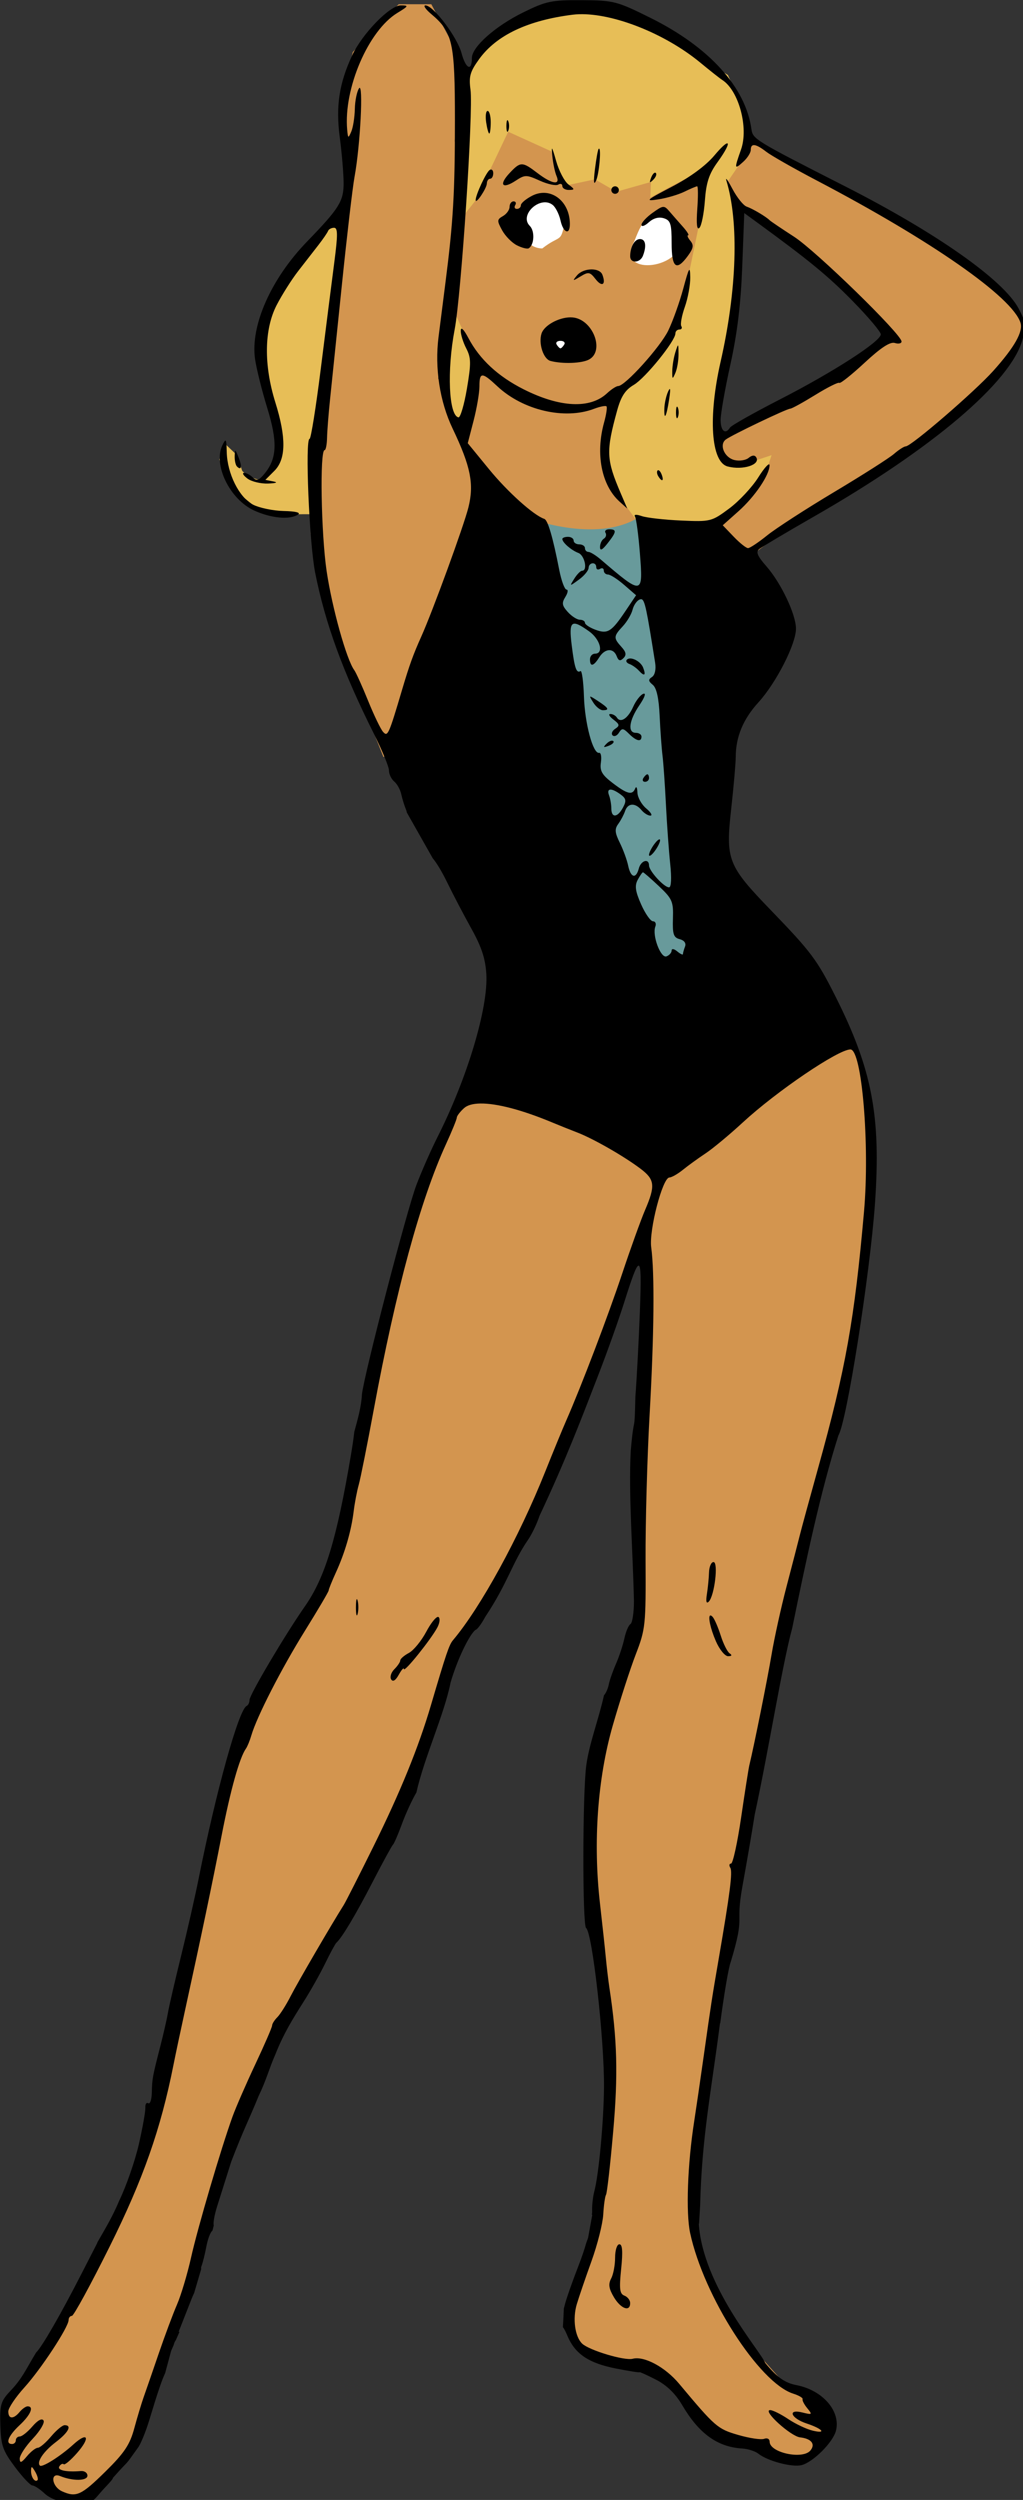 <?xml version="1.0" encoding="UTF-8" standalone="no"?>
<svg
   xmlns:dc="http://purl.org/dc/elements/1.1/"
   xmlns:cc="http://creativecommons.org/ns#"
   xmlns:rdf="http://www.w3.org/1999/02/22-rdf-syntax-ns#"
   xmlns:svg="http://www.w3.org/2000/svg"
   xmlns="http://www.w3.org/2000/svg"
   xmlns:sodipodi="http://sodipodi.sourceforge.net/DTD/sodipodi-0.dtd"
   xmlns:inkscape="http://www.inkscape.org/namespaces/inkscape"
   sodipodi:docname="new swimsuit.svg"
   inkscape:version="1.0 (4035a4fb49, 2020-05-01)"
   id="svg8"
   version="1.1"
   viewBox="0 0 71.93 175.765"
   height="175.765mm"
   width="71.93mm">
  <rect x="0" y="0" width="71.93" height="175.765" fill="#333333" stroke="none"/>
  <title
     id="title928">New swimsuit</title>
  <defs
     id="defs2" />
  <sodipodi:namedview
     fit-margin-bottom="0"
     fit-margin-right="0"
     fit-margin-left="0"
     fit-margin-top="0"
     inkscape:window-maximized="1"
     inkscape:window-y="-8"
     inkscape:window-x="-8"
     inkscape:window-height="705"
     inkscape:window-width="1366"
     inkscape:snap-global="false"
     showgrid="false"
     inkscape:document-rotation="0"
     inkscape:current-layer="layer1"
     inkscape:document-units="mm"
     inkscape:cy="78.825523"
     inkscape:cx="1083.4621"
     inkscape:zoom="0.25547774"
     inkscape:pageshadow="2"
     inkscape:pageopacity="0.0"
     borderopacity="1.0"
     bordercolor="#666666"
     pagecolor="#ffffff"
     id="base" />
  <g
     transform="translate(-8.596,-7.515)"
     id="layer1"
     inkscape:groupmode="layer"
     inkscape:label="Lager 1">
    <path
       sodipodi:nodetypes="ccccccccccccccccccccccccccccccccccccsccccccccccccccccccccscccccccccccccccccccccccscccccccccccccccccccccscscccccccccccccsccc"
       transform="scale(0.265)"
       d="m 138.234,29.477 -2.033,2.033 -10.164,10.672 -3.363,15.073 1.838,13.388 -0.508,13.721 -7.115,49.297 -2.031,36.084 7.623,29.984 11.688,29.477 93.004,-49.805 13.723,-10.674 13.721,-7.115 17.279,-11.18 10.672,-8.131 14.23,-12.705 7.483,-14.069 -3.925,-7.785 -13.723,-11.689 -33.033,-18.805 c -7.542,-2.542 -14.094,-8.982 -21.797,-11.088 v -0.252 h -1.078 c -0.202,-0.044 -0.401,-0.099 -0.605,-0.137 l -0.012,0.137 h -0.129 c 0.049,-0.05 0.091,-0.085 0.141,-0.137 -15.022,-7.841 -54.134,-9.666 -74.064,-13.545 l -0.707,13.682 h -2.232 l 1.383,-22.201 -7.623,-14.23 z m 89.193,53.037 h 1.297 l -0.074,0.881 c 2.333,1.665 6.834,4.802 8.686,5.543 2.541,1.016 14.738,10.672 14.738,10.672 l 16.264,18.297 -9.148,7.115 -28.461,15.754 -8.131,3.557 -1.016,-8.131 4.064,-15.754 2.541,-31.51 0.463,-5.543 c -0.719,-0.513 -1.057,-0.76 -1.223,-0.881 z m -76.994,26.467 h 2.686 l -0.146,2.826 6.607,13.215 -5.592,17.787 -5.264,-14.035 1.016,-8.641 z m 105.932,195.477 -99.639,8.648 c 0,0 -10.899,25.429 -11.418,26.121 -0.519,0.692 -8.822,32.348 -8.822,32.348 l -6.055,25.256 -5.535,29.408 -5.018,19.029 -5.707,12.627 -17.473,29.928 -9.514,35.807 -5.535,29.754 -8.822,36.5 -8.131,24.047 -17.473,34.77 -10.551,13.838 -3.633,6.055 2.248,12.455 5.709,6.229 8.648,4.324 5.363,-0.346 12.975,-13.146 5.881,-19.895 11.764,-31.656 8.303,-32.348 19.029,-38.922 28.889,-53.973 c 0,0 9.34,-26.986 9.34,-27.678 0,-0.692 1.211,-8.822 2.076,-9.168 0.865,-0.346 11.59,-16.607 11.59,-16.607 l 11.244,-22.834 25.256,-64.523 3.287,2.422 -0.865,11.936 -2.768,65.734 0.865,18.684 -9.859,27.678 -2.941,26.641 1.385,27.504 4.15,40.479 -4.498,40.133 -4.324,12.975 -2.941,9.859 1.385,4.324 5.189,4.844 14.703,2.422 6.055,3.461 10.553,12.801 13.492,4.324 c 0,0 6.747,4.844 7.439,4.844 0.692,0 5.709,-1.385 5.709,-1.385 0,0 5.707,-6.573 5.707,-7.438 0,-0.865 -2.939,-6.574 -2.939,-6.574 l -4.844,-3.285 -4.152,-1.559 -13.492,-15.049 -11.072,-23.699 5.191,-58.297 9.168,-50.857 4.15,-27.506 5.537,-26.467 8.822,-38.057 7.438,-23.871 4.67,-29.754 2.941,-30.965 c 0,0 -1.73,-18.856 -2.076,-19.721 -0.346,-0.865 -2.248,-9.514 -2.248,-9.514 z"
       style="fill:#d3954f;fill-opacity:1;fill-rule:evenodd;stroke:none;stroke-width:1px;stroke-linecap:butt;stroke-linejoin:miter;stroke-opacity:1"
       id="path885" />
    <path
       sodipodi:nodetypes="cccccccccccc"
       transform="scale(0.265)"
       d="m 176.354,81.65 c -3.191,0.004 -5.778,2.817 -5.789,6.293 -0.01,3.477 2.561,6.308 5.752,6.334 4.671,-3.648 4.856,-1.435 5.838,-6.346 -0.017,-3.477 -2.61,-6.285 -5.801,-6.281 z m 30.436,3.373 c -3.344,0.066 -4.991,4.708 -6.039,7.328 -5.207,9.435 12.125,7.503 12.283,-0.014 -0.017,-4.048 -2.765,-7.318 -6.146,-7.314 -0.033,-3.1e-4 -0.065,-3.1e-4 -0.098,0 z"
       inkscape:transform-center-x="-0.96115567"
       style="fill:#ffffff;fill-opacity:1;stroke:none;stroke-width:7.559"
       id="path892" />
    <path
       id="path883"
       d="m 45.853,43.97 c 0,0 4.975,1.883 7.933,-0.269 2.958,-2.151 4.168,34.826 4.168,34.826 l -8.74,1.614 z"
       style="fill:#689a9b;fill-opacity:1;fill-rule:evenodd;stroke:none;stroke-width:0.265px;stroke-linecap:butt;stroke-linejoin:miter;stroke-opacity:1" />
    <path
       d="m 48.187,32.405 a 1.053,0.687 0 0 1 -1.045,-0.689 1.053,0.687 0 0 1 1.052,-0.684 1.053,0.687 0 0 1 1.054,0.683 1.053,0.687 0 0 1 -1.043,0.69 l -0.01,-0.687 z"
       sodipodi:arc-type="slice"
       sodipodi:end="1.5615269"
       sodipodi:start="1.5781756"
       sodipodi:ry="0.68653977"
       sodipodi:rx="1.0526943"
       sodipodi:cy="31.718136"
       sodipodi:cx="48.195091"
       sodipodi:type="arc"
       id="path890"
       style="fill:#ffffff;fill-opacity:1;stroke:none;stroke-width:2" />
    <path
       transform="scale(0.265)"
       d="m 188.037,30.619 c -0.865,0 -16.088,2.248 -16.088,2.248 l -10.727,6.574 -5.881,11.07 -0.691,35.982 c 0,0 5.016,-6.056 5.189,-6.748 0.173,-0.692 2.422,-5.881 2.422,-5.881 l 5.016,-10.553 11.418,5.189 3.459,9.168 8.131,-1.729 5.709,3.287 9.168,-2.596 -0.174,4.152 c 0,0 15.396,-8.651 15.396,-7.094 0,1.557 -2.596,14.877 -2.596,14.877 l -3.285,15.916 -3.807,12.801 -11.07,12.627 -4.498,5.883 -2.076,10.551 1.037,10.207 8.996,12.281 c 0,0 14.358,0.693 15.223,0.52 0.865,-0.173 7.785,-4.324 7.785,-4.324 l 9.688,-11.764 1.383,-4.15 c 0,0 -6.574,2.248 -7.266,2.248 -0.692,0 -2.941,0.173 -3.633,0 -0.692,-0.173 -4.151,-4.499 -3.805,-6.229 0.346,-1.73 1.037,-12.801 1.037,-12.801 0,0 4.844,-25.256 4.844,-26.121 0,-0.865 0.52,-19.201 0.52,-19.201 l -3.287,-10.551 5.189,-7.613 -0.865,-11.07 -4.324,-9.514 c 0,0 -22.662,-14.013 -23.354,-14.186 -0.692,-0.173 -13.319,-3.459 -14.184,-3.459 z m -64.871,54.49 -10.205,10.033 -7.785,12.629 -3.979,13.318 5.016,27.678 c 0,0 -3.978,6.92 -4.67,6.92 -0.692,0 -3.459,-1.037 -3.459,-1.037 l -1.385,-1.385 -1.383,-4.15 -3.461,-3.287 -1.211,4.496 4.324,8.305 6.229,5.016 6.4,1.211 c 0,0 7.784,-0.173 8.822,0 1.038,0.173 -0.52,-17.99 -0.52,-17.99 l 5.709,-41.17 z m 28.717,23.525 c 0,0 -2.077,19.721 -2.25,22.662 -0.173,2.941 3.114,8.65 5.189,12.109 l 3.461,-13.32 -1.211,-10.033 z"
       style="fill:#e7be57;fill-opacity:1;fill-rule:evenodd;stroke:none;stroke-width:1px;stroke-linecap:butt;stroke-linejoin:miter;stroke-opacity:1"
       id="path920" />
    <path
       sodipodi:nodetypes="ssscccsscssssccsssccccscccscsccscssscssccccssscsccssssscscccscsscccsscssscsscccccccccsssscsccsccccccsccsssccsccccscscscccccccscscccsssccccsssccscssccsssssssssscccccccccccsssscscsccssscsssssssssssssssssccccssssccssssssssssscsssscccsssscscscccsccsscccsssscscssssssccscsssssscssscssccsssscsccscssssccsccsscsssscccscsscsscscsssscssssssssssssscscsssssscssscsscsscsscssssscssssssssccssssssccsscsssscsccssscsscscssscccscscsccccccccsssccsscsssccssscsssscscscccccssssssscscsccccsssssssscscscssscsscccsssscscssscssssscssscscssscccscssssssssccsssssssscssssssssssssssscssssssssssssssssssscsscsscsssssscsssssssssssscssssssssssssssccssssssssscsssssssssssssssssscsscssssssscccscccscsssssscscccscsscscsscscccssssssscssssscssssscs"
       transform="scale(0.265)"
       d="m 186.826,28.406 c -8.062,-0.049 -9.462,0.243 -15.578,3.254 -7.421,3.653 -13.605,9.152 -13.605,12.1 0,3.643 -1.622,2.884 -2.74,-1.283 -1.156,-4.305 -7.495,-12.695 -9.586,-12.686 -0.645,0.003 0.027,1.015 1.492,2.25 5.745,4.84 6.334,7.476 6.334,28.246 0,19.22 -0.446,26.879 -2.514,43.064 -0.628,4.914 -1.454,11.411 -1.836,14.436 -1.04,8.228 0.328,17.118 3.73,24.248 4.819,10.098 5.749,14.746 4.195,20.967 -1.231,4.928 -9.484,27.535 -12.518,34.285 -2.127,4.733 -3.149,7.567 -5.055,14 -3.566,12.039 -3.825,12.615 -5.057,11.26 -0.63,-0.693 -2.42,-4.41 -3.98,-8.26 -1.56,-3.85 -3.211,-7.506 -3.668,-8.123 -2.044,-2.762 -5.881,-16.494 -7.328,-26.225 -1.477,-9.933 -1.856,-32.152 -0.549,-32.152 0.319,0 0.61,-1.462 0.648,-3.25 0.038,-1.788 0.399,-6.4 0.803,-10.25 0.404,-3.85 1.823,-17.575 3.152,-30.5 1.329,-12.925 2.832,-25.75 3.34,-28.5 1.527,-8.264 2.394,-25.231 1.201,-23.5 -0.569,0.825 -1.074,3.3 -1.121,5.5 -0.047,2.2 -0.473,4.9 -0.945,6 -0.796,1.854 -0.875,1.817 -1.084,-0.5 -0.988,-10.937 5.612,-26.304 13.314,-31 3.005,-1.832 3.081,-1.995 0.922,-1.998 -2.935,-0.005 -10.253,7.533 -12.943,13.332 -3.435,7.404 -4.345,13.453 -3.26,21.666 0.545,4.125 1.006,9.55 1.021,12.057 0.033,4.884 -1.13,6.754 -9.701,15.609 -9.575,9.892 -15.075,22.321 -13.795,31.18 0.37,2.559 1.816,8.36 3.213,12.891 2.785,9.029 2.621,13.441 -0.648,17.441 -1.522,1.862 -2.148,2.075 -3.168,1.072 -0.699,-0.688 -1.743,-1.236 -2.32,-1.219 -0.578,0.018 -0.177,0.693 0.891,1.5 1.068,0.808 3.543,1.407 5.5,1.332 2.135,-0.082 2.701,-0.305 1.412,-0.557 l -2.148,-0.42 2.398,-2.398 c 3.093,-3.093 3.172,-8.797 0.256,-18.133 -3.107,-9.945 -2.978,-19.423 0.352,-25.855 1.423,-2.75 3.986,-6.8 5.695,-9 1.709,-2.2 4.118,-5.301 5.352,-6.889 1.234,-1.588 2.393,-3.276 2.576,-3.75 0.183,-0.475 0.901,-0.861 1.596,-0.861 1.012,0 1.024,1.832 0.057,9.25 -0.663,5.088 -2.263,17.688 -3.555,28 -1.292,10.312 -2.637,18.75 -2.99,18.75 -1.243,0 -0.097,27.599 1.475,35.5 2.691,13.527 7.339,26.266 15.629,42.828 2.176,4.347 3.957,8.695 3.957,9.664 0,0.969 0.625,2.282 1.389,2.916 0.764,0.634 1.606,2.15 1.871,3.371 0.265,1.221 0.812,3.008 1.217,3.971 0.145,0.344 0.226,0.62 0.24,0.846 l 6.885,12.166 c 1.079,1.295 2.422,3.505 3.865,6.467 1.546,3.174 4.438,8.696 6.428,12.271 2.674,4.805 3.702,7.941 3.939,12.027 0.52,8.955 -5.045,27.541 -12.912,43.125 -1.755,3.477 -4.299,9.252 -5.654,12.834 -2.551,6.744 -13.859,50.221 -14.439,55.514 -0.173,3.379 -1.159,6.734 -2.027,9.938 -0.182,1.659 -0.48,3.699 -0.916,6.279 -3.749,22.173 -6.862,32.405 -12.176,40.012 -5.284,7.564 -14.711,23.494 -14.711,24.859 0,0.684 -0.338,1.395 -0.75,1.578 -2.099,0.933 -8.075,22.416 -12.75,45.832 -0.933,4.675 -3.03,13.9 -4.658,20.5 -1.628,6.6 -3.188,13.35 -3.469,15 -0.281,1.65 -1.204,5.7 -2.051,9 -2.085,8.124 -2.158,8.524 -2.246,12.311 -0.042,1.82 -0.466,3.066 -0.943,2.771 -0.478,-0.295 -0.825,0.241 -0.773,1.191 0.052,0.95 -0.728,5.327 -1.732,9.727 h -0.002 c -1.005,4.4 -3.34,11.111 -5.189,14.912 -1.652,4.011 -3.698,7.435 -5.83,11.131 l 0.02,0.07 -4.068,7.943 c -5.797,11.32 -10.623,19.672 -12.193,21.176 -2.795,4.638 -3.654,6.834 -6.764,10.123 -2.61,2.761 -2.882,3.684 -2.717,9.178 0.16,5.331 0.65,6.733 3.863,11.037 2.025,2.712 4.118,4.93 4.652,4.93 0.535,0 1.999,0.966 3.254,2.145 1.455,1.367 4.042,2.312 7.135,2.609 4.484,0.431 5.053,0.224 7.531,-2.721 1.475,-1.753 3.437,-3.547 3.438,-4.055 4.935,-5.586 2.543,-2.265 6.564,-7.898 0.726,-0.868 2.134,-4.278 3.129,-7.578 2.011,-6.671 3.237,-10.377 4.166,-12.33 l 1.596,-5.928 c 0,0 0.503,-1.147 0.645,-1.467 0.159,-0.574 0.325,-1.045 0.568,-1.291 0.363,-0.823 0.508,-1.149 1.004,-2.283 l -0.244,0.031 2.584,-6.576 c 0.613,-1.56 1.065,-2.769 1.539,-3.736 0.519,-1.782 1.185,-4.043 1.879,-6.385 -0.095,-0.196 -0.045,-0.462 0.088,-0.807 0.335,-0.873 0.912,-3.2 1.281,-5.17 0.37,-1.97 1.08,-3.834 1.576,-4.141 0.009,-0.006 0.014,-0.015 0.023,-0.021 l 0.363,-1.406 c -0.224,-0.544 0.169,-2.788 0.908,-5.117 0.764,-2.406 2.435,-7.707 3.715,-11.779 3.423,-8.916 4.581,-10.82 7.256,-17.393 2.11,-4.369 2.8,-7.327 4.441,-11.035 2.172,-5.513 4.617,-9.448 7.479,-13.965 1.824,-2.861 4.41,-7.453 5.748,-10.203 1.338,-2.75 2.68,-5.225 2.982,-5.5 1.516,-1.381 5.139,-7.45 9.551,-16 2.696,-5.225 5.15,-9.725 5.453,-10 0.303,-0.275 1.375,-2.75 2.381,-5.5 1.006,-2.75 2.733,-6.503 3.838,-8.342 2.097,-9.343 7.405,-20.73 9.074,-29.188 1.846,-6.343 5.042,-12.779 6.607,-13.971 0.404,0 1.582,-1.573 2.619,-3.498 5.948,-8.935 7.09,-14.207 11.283,-20.336 1.028,-1.466 2.415,-4.35 3.082,-6.408 7.215,-15.367 11.387,-26.491 15.561,-37.258 2.352,-6.05 5.463,-14.774 6.916,-19.387 1.997,-6.34 3.167,-9.645 3.785,-9.758 0.701,-0.128 0.694,3.843 0.379,12.145 -0.292,7.7 -0.831,17.889 -1.195,22.643 -0.258,11.158 -0.283,3.477 -1.229,14.357 -0.607,11.701 0.559,26.38 0.848,39.883 0,3.025 -0.416,5.757 -0.924,6.07 -0.508,0.314 -1.233,2.027 -1.613,3.809 -0.38,1.781 -1.38,4.813 -2.223,6.738 -0.843,1.925 -1.704,4.39 -1.914,5.479 -0.21,1.088 -0.786,2.382 -1.277,2.873 -1.417,6.401 -3.925,12.827 -4.705,18.648 -0.993,7.608 -1.026,42.366 -0.041,43.092 1.67,1.231 4.882,29.891 4.752,42.408 -0.096,9.226 -1.39,23.046 -2.576,27.5 -0.366,1.375 -0.621,3.661 -0.568,5.08 0.015,0.387 -0.017,0.743 -0.08,1.078 l 0.117,0.041 c 0,0 -0.902,4.866 -1.082,5.947 -0.028,0.169 -0.244,0.769 -0.529,1.527 -0.428,1.555 -1.14,3.693 -2.061,6.059 -1.662,4.272 -3.307,8.986 -3.656,10.475 -0.073,0.312 -0.145,0.572 -0.223,0.826 -0.049,1.554 -0.15,3.309 -0.246,4.963 0.384,0.475 0.74,1.197 1.188,2.268 2.018,4.829 5.638,7.276 12.873,8.699 3.46,0.681 6.291,1.126 6.291,0.99 0,-0.136 1.936,0.74 4.303,1.947 2.876,1.467 5.198,3.717 7,6.781 4.45,7.568 9.35,11.107 15.939,11.51 1.516,0.093 3.433,0.706 4.258,1.363 2.465,1.963 8.938,3.678 11.475,3.041 3.061,-0.768 8.355,-6.069 9.125,-9.137 1.301,-5.185 -3.52,-10.739 -10.496,-12.088 -3.056,-0.591 -5.201,-2.111 -8.271,-5.869 -1.411,-3.393 -16.587,-20.468 -17.629,-36.971 0.005,-0.003 0.069,-0.014 0.078,-0.018 l 0.277,-4.746 c 0.437,-18.258 2.968,-30.37 5.268,-48.389 l 0.062,-0.023 c 0.961,-7.259 2.197,-14.833 2.822,-16.354 3.939,-13.141 1.08,-9.037 3.09,-20.09 1.144,-6.277 2.604,-14.785 3.242,-18.91 3.747,-17.352 7.279,-39.661 9.955,-49.5 3.788,-18.52 7.517,-36.199 12.26,-51.125 2.199,-3.622 8.375,-42.801 9.691,-61.482 1.631,-23.152 -0.752,-35.635 -10.494,-54.98 -4.891,-9.712 -6.436,-11.776 -16.957,-22.674 -11.665,-12.082 -12.209,-13.466 -10.686,-27.166 0.652,-5.865 1.188,-11.994 1.191,-13.619 0.01,-5.385 1.948,-10.063 6.02,-14.535 4.73,-5.195 9.98,-15.499 9.965,-19.562 -0.013,-3.792 -3.966,-12.121 -7.855,-16.551 -2.403,-2.736 -2.839,-3.8 -1.881,-4.576 0.686,-0.556 7.26,-4.457 14.607,-8.668 31.374,-17.982 52.198,-35.666 55.236,-46.904 0.986,-3.648 0.859,-4.656 -1.035,-8.234 -3.998,-7.555 -21.775,-20.071 -46.062,-32.43 C 232.744,65.618 232.181,65.273 231.818,62.645 230.282,51.501 220.615,40.837 205.037,33.104 196.082,28.658 195.307,28.458 186.826,28.406 Z m -0.73,3.727 c 9.098,-0.29 22.801,5.114 32.174,12.859 2.572,2.125 5.181,4.185 5.799,4.578 4.373,2.785 7.04,12.645 4.992,18.449 -1.837,5.208 -1.799,5.421 0.582,3.266 1.1,-0.995 2,-2.415 2,-3.154 0,-1.843 1.289,-1.687 4.115,0.498 1.312,1.014 7.335,4.44 13.385,7.613 30.491,15.99 51.898,30.936 54.062,37.744 0.752,2.365 -1.587,6.498 -7.24,12.793 -4.955,5.517 -21.762,20.006 -23.207,20.006 -0.445,0 -1.85,0.903 -3.121,2.006 -1.271,1.103 -8.427,5.66 -15.902,10.129 -7.475,4.469 -15.467,9.643 -17.76,11.496 -2.293,1.853 -4.57,3.369 -5.062,3.369 -0.492,0 -2.202,-1.365 -3.801,-3.033 l -2.908,-3.033 4.168,-3.717 c 4.376,-3.901 8.276,-9.676 8.25,-12.217 -0.008,-0.825 -1.355,0.63 -2.99,3.234 -1.635,2.604 -5.114,6.324 -7.73,8.266 -4.655,3.454 -4.931,3.524 -12.758,3.178 -4.4,-0.195 -9.083,-0.723 -10.406,-1.174 -1.509,-0.514 -2.182,-0.456 -1.805,0.154 0.331,0.535 0.909,4.882 1.285,9.658 0.883,11.225 0.766,11.244 -10.408,1.682 -1.284,-1.099 -2.747,-1.998 -3.25,-1.998 -0.503,0 -0.916,-0.45 -0.916,-1 0,-0.55 -0.675,-1 -1.5,-1 -0.825,0 -1.5,-0.45 -1.5,-1 0,-0.55 -0.675,-1 -1.5,-1 -0.825,0 -1.5,0.258 -1.5,0.572 0,0.929 2.365,2.989 4.25,3.703 1.686,0.638 2.542,4.725 0.99,4.725 -0.418,0 -1.349,0.946 -2.07,2.102 -1.304,2.089 -1.297,2.09 1.229,0.25 1.397,-1.018 2.551,-2.414 2.57,-3.102 0.038,-1.511 2.031,-1.697 2.031,-0.189 0,0.582 0.45,0.779 1,0.439 0.55,-0.34 1,-0.141 1,0.441 0,0.582 0.501,1.059 1.113,1.059 0.612,0 2.539,1.238 4.283,2.75 l 3.17,2.75 -2.756,4.105 c -3.784,5.636 -4.776,6.256 -8.061,5.033 -1.513,-0.563 -2.75,-1.388 -2.75,-1.832 0,-0.444 -0.606,-0.807 -1.346,-0.807 -0.74,0 -2.182,-0.924 -3.205,-2.055 -1.538,-1.699 -1.65,-2.393 -0.646,-4 0.668,-1.069 0.805,-1.945 0.305,-1.945 -0.5,0 -1.37,-2.362 -1.934,-5.25 -1.701,-8.709 -3.018,-13.197 -3.967,-13.514 -2.818,-0.939 -9.725,-7.146 -14.648,-13.164 l -5.654,-6.912 1.547,-5.975 c 0.851,-3.286 1.549,-7.372 1.549,-9.08 0,-3.869 0.67,-3.874 4.762,-0.039 6.793,6.366 17.835,8.941 25.627,5.977 1.589,-0.604 3.083,-0.903 3.322,-0.664 0.239,0.239 -0.046,2.163 -0.633,4.277 -2.317,8.345 -0.688,16.684 4.105,21.004 l 2.043,1.84 -1.713,-4 c -3.868,-9.034 -3.962,-11.137 -0.975,-22.01 1.031,-3.753 2.145,-5.462 4.438,-6.816 3.056,-1.805 11.023,-11.658 11.023,-13.631 0,-0.573 0.476,-1.043 1.059,-1.043 0.582,0 0.812,-0.401 0.508,-0.893 -0.304,-0.491 0.12,-2.799 0.941,-5.127 0.821,-2.328 1.466,-5.862 1.432,-7.855 -0.052,-3.131 -0.303,-2.725 -1.846,2.99 -0.982,3.638 -2.772,8.654 -3.979,11.146 -2.12,4.38 -11.467,14.738 -13.299,14.738 -0.494,0 -1.832,0.869 -2.973,1.932 -4.479,4.173 -12.501,3.784 -22.121,-1.072 -6.802,-3.433 -11.665,-7.948 -14.646,-13.596 -1.235,-2.339 -2.005,-3.082 -2.031,-1.963 -0.024,0.99 0.63,3.104 1.455,4.699 1.299,2.511 1.322,3.945 0.182,10.699 -0.725,4.29 -1.737,7.714 -2.25,7.609 -2.566,-0.526 -3.078,-12.403 -1.006,-23.309 1.76,-9.262 4.978,-57.97 4.205,-63.645 -0.476,-3.492 -0.112,-4.771 2.307,-8.109 4.579,-6.321 12.885,-10.268 24.76,-11.764 0.563,-0.071 1.149,-0.115 1.756,-0.135 z m -24.279,25.652 c -0.455,0 -0.629,1.35 -0.387,3 0.242,1.65 0.613,3 0.826,3 0.213,0 0.387,-1.35 0.387,-3 0,-1.65 -0.371,-3 -0.826,-3 z m 5.293,2.463 c -0.181,-0.067 -0.309,0.506 -0.309,1.537 0,1.375 0.226,1.938 0.504,1.25 0.277,-0.688 0.277,-1.812 0,-2.5 -0.069,-0.172 -0.135,-0.265 -0.195,-0.287 z m 58.309,6.146 c -0.374,-0.052 -1.539,0.95 -3.418,3.191 -2.262,2.698 -6.448,5.788 -11.23,8.287 -7.015,3.666 -7.305,3.936 -3.625,3.375 2.2,-0.335 5.305,-1.251 6.902,-2.035 1.597,-0.784 3.114,-1.428 3.371,-1.428 0.255,0 0.269,2.707 0.029,6.016 h 0.002 c -0.29,4.01 -0.102,5.682 0.564,5.016 0.55,-0.55 1.202,-3.794 1.449,-7.209 0.347,-4.795 1.103,-7.111 3.316,-10.166 2.295,-3.168 3.12,-4.98 2.639,-5.047 z m -46.51,1.404 c -0.09,0.025 -0.048,0.705 0.08,1.986 0.193,1.925 0.692,4.287 1.109,5.25 1.107,2.55 -1.158,2.213 -5.043,-0.75 -4.06,-3.097 -4.503,-3.097 -7.408,-0.004 -2.924,3.113 -1.957,4.36 1.582,2.041 2.504,-1.64 2.853,-1.642 6.443,-0.023 2.088,0.942 4.287,1.41 4.885,1.041 0.598,-0.369 1.086,-0.196 1.086,0.387 0,0.582 0.787,1.045 1.75,1.027 1.601,-0.029 1.589,-0.153 -0.146,-1.467 -1.043,-0.789 -2.506,-3.588 -3.252,-6.219 -0.638,-2.251 -0.97,-3.302 -1.086,-3.27 z m 12.494,0 c -0.038,-0.006 -0.082,0.015 -0.131,0.07 -0.205,0.229 -0.646,2.666 -0.98,5.416 -0.41,3.366 -0.312,4.346 0.301,3 0.811,-1.782 1.387,-8.39 0.811,-8.486 z m -28.664,5.543 c -0.112,-0.005 -0.235,0.03 -0.363,0.109 -0.922,0.57 -3.732,6.588 -3.732,7.994 0,1.259 2.935,-3.102 2.969,-4.41 0.018,-0.688 0.407,-1.25 0.865,-1.25 0.458,0 0.832,-0.654 0.832,-1.455 0,-0.601 -0.235,-0.974 -0.57,-0.988 z m 43.439,0.842 c -0.305,0.072 -0.689,0.569 -0.971,1.309 -0.543,1.425 -0.427,1.541 0.561,0.561 0.683,-0.678 0.99,-1.485 0.682,-1.793 -0.077,-0.077 -0.17,-0.1 -0.271,-0.076 z m 18.934,1.654 c -0.039,0.027 -0.021,0.172 0.062,0.447 3.363,11.063 2.791,28.996 -1.529,48 -3.353,14.75 -2.562,26.66 1.848,27.83 4.029,1.069 8.807,-0.459 7.59,-2.428 -0.399,-0.645 -1.112,-0.587 -2.016,0.162 -0.769,0.638 -2.475,0.889 -3.791,0.559 -2.648,-0.665 -4.073,-4.056 -2.279,-5.426 1.541,-1.177 16.202,-8.197 17.119,-8.197 0.4,0 3.389,-1.642 6.643,-3.65 3.254,-2.008 6.122,-3.446 6.375,-3.193 0.253,0.253 3.272,-2.152 6.711,-5.344 4.332,-4.021 6.797,-5.63 8.025,-5.24 0.975,0.31 1.773,0.131 1.773,-0.396 0,-1.914 -22.654,-24 -28.5,-27.785 -3.3,-2.137 -6.225,-4.11 -6.5,-4.387 -0.953,-0.958 -4.506,-3.064 -6.088,-3.607 -0.874,-0.3 -2.579,-2.424 -3.789,-4.721 -0.907,-1.722 -1.537,-2.704 -1.654,-2.623 z m -29.469,1.947 c -0.55,0 -1,0.45 -1,1 0,0.55 0.45,1 1,1 0.55,0 1,-0.45 1,-1 0,-0.55 -0.45,-1 -1,-1 z m -19.305,1.75 c -0.9,0.052 -1.827,0.301 -2.744,0.775 -1.623,0.839 -2.951,1.964 -2.951,2.5 0,0.536 -0.476,0.975 -1.059,0.975 -0.582,0 -0.781,-0.45 -0.441,-1 0.34,-0.55 0.141,-1 -0.441,-1 -0.582,0 -1.059,0.654 -1.059,1.451 0,0.798 -0.787,1.9 -1.75,2.449 -1.604,0.915 -1.621,1.231 -0.219,3.785 0.842,1.533 2.616,3.328 3.943,3.99 1.328,0.662 2.723,1.012 3.1,0.779 1.491,-0.921 1.667,-4.571 0.289,-5.949 -2.944,-2.944 2.888,-8.203 6.121,-5.52 0.763,0.633 1.677,2.472 2.031,4.084 0.723,3.291 2.484,3.983 2.484,0.977 0,-5.028 -3.405,-8.52 -7.305,-8.297 z m 32.025,3.721 c -0.586,0.041 -1.343,0.55 -2.76,1.559 -1.628,1.159 -2.961,2.598 -2.961,3.195 0,0.598 0.867,0.3 1.928,-0.66 1.232,-1.115 2.677,-1.506 4,-1.086 1.789,0.568 2.072,1.467 2.072,6.59 0,6.597 1.261,7.572 4.334,3.354 1.457,-2.001 1.585,-2.814 0.627,-3.969 -0.663,-0.799 -0.926,-1.453 -0.584,-1.453 0.342,0 -0.277,-1.013 -1.377,-2.25 -1.1,-1.238 -2.692,-3.055 -3.539,-4.039 -0.737,-0.857 -1.154,-1.282 -1.74,-1.24 z m 21.551,1.635 3.115,2.273 c 14.139,10.317 19.084,14.378 25.613,21.033 4.125,4.205 7.5,8.196 7.5,8.867 0,1.87 -12.583,9.99 -26.697,17.229 -6.983,3.581 -12.972,6.957 -13.309,7.502 -1.216,1.967 -2.494,0.929 -2.494,-2.025 0,-1.659 1.169,-8.297 2.598,-14.75 1.815,-8.199 2.758,-16.011 3.135,-25.932 z M 202.25,91.785 c -1.43,0 -2.607,2.069 -2.607,4.582 0,1.929 2.638,1.802 3.393,-0.164 1.007,-2.624 0.689,-4.418 -0.785,-4.418 z m -13.008,8.051 c -1.381,0.04 -2.878,0.584 -3.727,1.611 -1.258,1.523 -1.18,1.544 0.961,0.25 2.111,-1.275 2.494,-1.206 4,0.73 1.702,2.189 2.806,1.465 1.793,-1.176 -0.381,-0.992 -1.646,-1.456 -3.027,-1.416 z m -5.5,12.717 c -3.112,0.036 -6.935,2.14 -7.623,4.309 -0.841,2.65 0.501,6.758 2.369,7.254 3.184,0.845 8.303,0.661 10.221,-0.365 4.287,-2.295 1,-10.733 -4.354,-11.176 -0.2,-0.017 -0.406,-0.024 -0.613,-0.021 z m -2.6,6.232 c 0.89,0 1.34,0.45 1,1 -0.34,0.55 -0.79,1 -1,1 -0.21,0 -0.66,-0.45 -1,-1 -0.34,-0.55 0.11,-1 1,-1 z m 31.197,1.24 c -0.106,-0.064 -0.307,0.541 -0.697,1.76 -0.44,1.375 -0.815,3.625 -0.83,5 -0.027,2.273 0.049,2.318 0.83,0.5 0.473,-1.1 0.845,-3.35 0.83,-5 -0.014,-1.463 -0.026,-2.196 -0.133,-2.26 z m -2.166,11.545 c -0.086,-0.049 -0.248,0.192 -0.484,0.715 -0.498,1.1 -0.938,3.089 -0.977,4.418 -0.102,3.494 0.566,2.225 1.273,-2.418 0.265,-1.742 0.331,-2.633 0.188,-2.715 z m 1.936,4.678 c -0.181,-0.067 -0.309,0.506 -0.309,1.537 0,1.375 0.226,1.938 0.504,1.25 0.277,-0.688 0.277,-1.812 0,-2.5 -0.069,-0.172 -0.135,-0.265 -0.195,-0.287 z m -119.904,9.01 c -0.164,0.06 -0.403,0.487 -0.754,1.213 -2.518,5.209 1.967,14.403 8.463,17.352 4.485,2.036 9.349,2.489 11.572,1.08 0.851,-0.54 -0.529,-0.894 -3.766,-0.967 -2.81,-0.063 -6.487,-0.828 -8.172,-1.699 -3.659,-1.892 -6.823,-8.243 -6.951,-13.951 -0.05,-2.217 -0.119,-3.128 -0.393,-3.027 z m 2.703,2.723 c -0.138,-0.042 -0.172,0.431 -0.201,1.389 -0.035,1.146 0.235,2.383 0.602,2.75 1.194,1.194 1.399,0.011 0.42,-2.438 -0.44,-1.101 -0.682,-1.659 -0.82,-1.701 z m 112.119,5.131 c -0.039,0.01 -0.075,0.032 -0.107,0.064 -0.262,0.262 -0.181,0.956 0.182,1.543 0.986,1.595 1.563,1.286 0.887,-0.477 -0.285,-0.743 -0.689,-1.203 -0.961,-1.131 z m -12.943,15.674 c -0.857,0 -1.301,0.42 -0.984,0.932 0.316,0.512 0.118,1.213 -0.441,1.559 -0.559,0.345 -1.016,1.338 -1.016,2.205 0,1.112 0.588,0.828 2,-0.967 2.408,-3.062 2.487,-3.729 0.441,-3.729 z m 8.51,18.551 c 0.945,0.099 1.428,2.698 3.674,16.863 0.276,1.739 -0.06,3.259 -0.832,3.77 -1.037,0.685 -0.995,1.099 0.207,2.086 1.005,0.825 1.606,3.538 1.82,8.23 0.176,3.85 0.516,8.575 0.756,10.5 0.24,1.925 0.649,7.775 0.91,13 0.261,5.225 0.77,12.312 1.133,15.75 0.401,3.803 0.28,6.25 -0.307,6.25 -1.329,0 -5.312,-4.36 -5.312,-5.814 0,-1.974 -2.151,-1.327 -2.711,0.814 -0.745,2.847 -2.153,2.473 -2.822,-0.75 -0.314,-1.513 -1.312,-4.246 -2.217,-6.074 -1.325,-2.676 -1.405,-3.652 -0.418,-5 0.675,-0.921 1.491,-2.463 1.814,-3.426 0.721,-2.146 2.686,-2.259 4.354,-0.25 0.685,0.825 1.753,1.485 2.373,1.467 0.62,-0.018 0.114,-0.878 -1.123,-1.91 -1.237,-1.032 -2.285,-2.93 -2.328,-4.217 -0.043,-1.287 -0.307,-1.777 -0.584,-1.09 -0.751,1.861 -2.089,1.542 -5.99,-1.434 -2.831,-2.159 -3.44,-3.224 -3.115,-5.439 0.222,-1.515 0.009,-2.671 -0.473,-2.566 -1.615,0.349 -3.793,-7.74 -4.027,-14.957 -0.128,-3.93 -0.54,-6.959 -0.914,-6.732 -1.093,0.662 -1.573,-0.755 -2.334,-6.871 -0.808,-6.499 -0.118,-7.05 4.611,-3.682 2.966,2.112 3.977,5.932 1.57,5.932 -0.733,0 -1.332,0.675 -1.332,1.5 0,2.071 0.95,1.876 2.434,-0.5 1.52,-2.434 3.79,-2.595 4.658,-0.332 0.48,1.251 0.925,1.382 1.783,0.523 0.858,-0.858 0.725,-1.606 -0.533,-2.996 -2.138,-2.363 -2.107,-2.815 0.363,-5.467 1.121,-1.204 2.286,-3.176 2.59,-4.385 0.303,-1.209 1.149,-2.428 1.881,-2.709 0.16,-0.061 0.306,-0.098 0.441,-0.084 z m -2.875,15.723 c -0.397,-0.012 -0.74,0.09 -0.969,0.34 -0.334,0.363 -0.019,0.871 0.699,1.127 0.718,0.256 1.843,1.048 2.5,1.762 1.475,1.602 1.934,1.287 1.141,-0.781 -0.51,-1.33 -2.181,-2.411 -3.371,-2.447 z m 3.646,9.33 c -0.064,-0.008 -0.146,0.006 -0.248,0.045 -0.763,0.293 -1.963,1.834 -2.668,3.426 -1.375,3.105 -3.374,4.436 -4.334,2.883 -0.325,-0.526 -1.1,-0.957 -1.723,-0.957 -0.623,0 -0.259,0.668 0.809,1.482 1.657,1.264 1.726,1.622 0.471,2.445 -0.809,0.531 -1.122,1.314 -0.695,1.74 0.426,0.426 1.183,0.112 1.684,-0.697 0.785,-1.27 1.149,-1.231 2.66,0.279 1.954,1.953 3.322,2.262 3.322,0.75 0,-0.55 -0.675,-1 -1.5,-1 -2.232,0 -1.816,-3.253 0.932,-7.303 1.255,-1.85 1.738,-3.036 1.291,-3.094 z m -14.289,0.797 c -0.161,0.049 0.143,0.551 0.768,1.551 0.704,1.127 1.846,2.049 2.539,2.049 1.858,0 1.554,-0.577 -1.279,-2.434 -1.24,-0.812 -1.866,-1.215 -2.027,-1.166 z m 5.779,11.674 c -0.389,-0.011 -0.97,0.29 -1.479,0.803 -0.98,0.988 -0.867,1.101 0.559,0.559 0.986,-0.376 1.542,-0.934 1.234,-1.242 -0.077,-0.077 -0.185,-0.115 -0.314,-0.119 z m 9.346,8.926 c -0.243,0 -0.719,0.45 -1.059,1 -0.34,0.55 -0.141,1 0.441,1 0.582,0 1.059,-0.45 1.059,-1 0,-0.55 -0.199,-1 -0.441,-1 z m -9.84,4.062 c 0.547,-0.045 1.494,0.373 2.717,1.268 1.506,1.101 1.619,1.701 0.656,3.5 -1.437,2.686 -3.092,2.82 -3.092,0.252 0,-1.055 -0.274,-2.63 -0.607,-3.5 -0.37,-0.965 -0.221,-1.474 0.326,-1.52 z m 13.102,13.203 c -0.224,-0.063 -0.746,0.375 -1.352,1.176 -0.807,1.068 -1.469,2.391 -1.469,2.941 0,0.55 0.661,0.126 1.469,-0.941 0.807,-1.068 1.469,-2.391 1.469,-2.941 0,-0.138 -0.043,-0.213 -0.117,-0.234 z m -4.424,8.734 c 0.179,0 2.075,1.651 4.215,3.67 3.57,3.369 3.877,4.078 3.734,8.619 -0.13,4.148 0.162,5.031 1.807,5.461 1.208,0.316 1.747,1.069 1.404,1.963 -0.306,0.798 -0.557,1.695 -0.557,1.992 0,0.297 -0.675,-0.02 -1.5,-0.705 -0.865,-0.718 -1.5,-0.814 -1.5,-0.229 0,0.558 -0.61,1.25 -1.357,1.537 -1.542,0.592 -3.86,-5.575 -2.969,-7.898 0.298,-0.775 0.017,-1.41 -0.623,-1.41 -0.64,0 -2.056,-2.02 -3.148,-4.488 -1.536,-3.473 -1.741,-4.943 -0.908,-6.5 0.592,-1.107 1.224,-2.012 1.402,-2.012 z m 55.043,47 c 3.041,0 5.164,25.346 3.605,43.035 -2.523,28.623 -4.881,41.807 -12.16,67.965 -2.219,7.975 -4.428,16.075 -4.906,18 -0.478,1.925 -2.049,8 -3.49,13.5 -1.441,5.5 -3.226,13.6 -3.965,18 -1.124,6.693 -4.607,24.039 -5.924,29.5 -0.199,0.825 -1.169,7.013 -2.156,13.75 -0.987,6.737 -2.192,12.25 -2.678,12.25 -0.485,0 -0.576,0.498 -0.201,1.105 0.652,1.055 -0.076,6.759 -3.113,24.395 -1.737,10.085 -1.956,11.503 -3.93,25.5 -0.892,6.325 -2.04,14.2 -2.553,17.5 -1.75,11.258 -2.214,24.13 -1.062,29.498 3.609,16.828 18.327,39.774 27.344,42.631 1.512,0.479 2.638,1.141 2.5,1.469 -0.138,0.328 0.425,1.415 1.25,2.416 1.403,1.702 1.316,1.773 -1.348,1.109 -3.998,-0.996 -3.018,1.541 1.125,2.912 4.213,1.394 5.466,2.802 1.721,1.932 -1.649,-0.383 -4.596,-1.77 -6.551,-3.082 -1.955,-1.312 -4.114,-2.385 -4.799,-2.385 -2.201,0 5.43,6.955 7.936,7.232 2.995,0.332 4.141,1.792 2.736,3.484 -2.053,2.474 -10.82,0.58 -10.82,-2.338 0,-0.738 -0.635,-1.071 -1.445,-0.76 -0.796,0.305 -3.891,-0.155 -6.877,-1.023 -5.502,-1.599 -6.087,-2.106 -15.678,-13.576 -3.717,-4.445 -9.284,-7.439 -12.344,-6.639 -2.178,0.569 -11.598,-2.263 -13.42,-4.035 -1.904,-1.852 -2.544,-6.602 -1.406,-10.432 0.558,-1.878 2.312,-7.014 3.898,-11.414 1.587,-4.4 2.995,-9.992 3.129,-12.428 0.134,-2.435 0.467,-4.787 0.738,-5.227 0.272,-0.439 1.125,-7.977 1.896,-16.75 1.326,-15.082 1.081,-24.422 -0.996,-38.096 -0.292,-1.925 -0.721,-5.525 -0.953,-8 -0.232,-2.475 -0.932,-8.944 -1.553,-14.377 -1.861,-16.28 -0.65,-33.184 3.381,-47.23 1.877,-6.541 4.626,-15.043 6.109,-18.893 2.587,-6.715 2.694,-7.733 2.605,-25 -0.05,-9.9 0.43,-27.225 1.066,-38.5 1.203,-21.316 1.36,-37.642 0.43,-44.5 -0.616,-4.538 3.01,-18.485 4.814,-18.521 0.607,-0.012 2.229,-0.936 3.604,-2.051 1.375,-1.115 4.075,-3.07 6,-4.346 1.925,-1.275 6.366,-4.967 9.869,-8.201 8.972,-8.284 25.33,-19.381 28.57,-19.381 z m -98.191,14.346 c 4.348,-0.066 11.108,1.691 19.252,5.1 1.65,0.691 4.575,1.862 6.5,2.605 4.267,1.647 12.351,6.28 16.75,9.6 3.795,2.863 3.976,4.492 1.211,10.941 -1.122,2.617 -3.844,10.174 -6.049,16.795 -3.75,11.257 -10.879,29.978 -14.895,39.113 -0.967,2.2 -3.464,8.275 -5.549,13.5 -6.966,17.457 -17.115,35.998 -24.49,44.746 -1.018,1.208 -1.801,3.519 -5.846,17.254 -3.301,11.211 -8.105,23.008 -15.268,37.5 -3.806,7.7 -7.346,14.675 -7.869,15.5 -3.167,4.998 -12.298,20.674 -14.096,24.197 -1.172,2.297 -2.754,4.801 -3.516,5.562 -0.761,0.761 -1.385,1.751 -1.385,2.199 0,0.448 -2.006,5.077 -4.457,10.287 -2.451,5.21 -5.169,11.448 -6.041,13.863 -3.053,8.457 -9.235,29.464 -11.004,37.391 -0.982,4.4 -2.663,10.025 -3.736,12.5 -1.073,2.475 -3.257,8.325 -4.854,13 -1.596,4.675 -3.383,9.85 -3.971,11.5 -0.588,1.65 -1.72,5.408 -2.516,8.35 -1.172,4.331 -2.625,6.509 -7.645,11.451 -6.435,6.336 -7.759,6.938 -11.527,5.24 -2.733,-1.231 -3.218,-5.149 -0.5,-4.041 3.362,1.371 7.25,1.313 7.25,-0.109 0,-0.751 -0.788,-1.302 -1.75,-1.221 -3.876,0.325 -6.344,-0.209 -5.709,-1.236 0.363,-0.588 0.883,-0.844 1.154,-0.572 0.272,0.272 1.86,-1.063 3.531,-2.967 3.63,-4.135 2.904,-5.797 -0.986,-2.254 -3.4,3.096 -8.266,6.166 -8.85,5.582 -0.942,-0.942 0.946,-3.741 4.197,-6.221 3.389,-2.585 4.388,-4.502 2.348,-4.502 -0.586,0 -2.2,1.35 -3.588,3 -1.388,1.65 -2.975,3 -3.525,3 -0.55,0 -1.847,1.012 -2.879,2.25 -1.472,1.765 -1.884,1.904 -1.91,0.641 -0.018,-0.886 1.547,-3.284 3.477,-5.33 1.93,-2.046 3.208,-4.209 2.84,-4.805 -0.417,-0.676 -1.532,-0.081 -2.961,1.58 -1.26,1.465 -2.763,2.664 -3.34,2.664 -0.576,0 -1.049,0.45 -1.049,1 0,0.55 -0.45,1 -1,1 -1.88,0 -1.002,-2.196 2,-5 2.926,-2.733 3.889,-5 2.123,-5 -0.483,0 -1.438,0.675 -2.123,1.5 -1.638,1.973 -3,1.907 -3,-0.146 0,-0.905 1.913,-3.759 4.25,-6.344 4.466,-4.937 11.75,-16.042 11.75,-17.912 0,-0.603 0.393,-1.098 0.873,-1.098 0.48,0 4.984,-8.27 10.012,-18.377 8.886,-17.865 13.564,-31.174 16.934,-48.18 0.539,-2.719 1.916,-9.218 3.059,-14.443 4.324,-19.764 7.287,-33.921 9.734,-46.5 2.344,-12.05 4.734,-20.583 6.439,-23 0.388,-0.55 1.033,-2.125 1.434,-3.5 1.447,-4.968 7.97,-17.709 14.178,-27.695 3.486,-5.608 6.338,-10.451 6.338,-10.762 0,-0.311 0.871,-2.471 1.936,-4.803 2.4,-5.259 4.068,-11.015 4.707,-16.24 0.269,-2.2 0.872,-5.35 1.338,-7 0.466,-1.65 2.265,-10.65 3.996,-20 5.866,-31.677 12.348,-55.501 19.131,-70.318 1.591,-3.476 2.893,-6.669 2.893,-7.096 0,-0.426 0.861,-1.555 1.912,-2.506 0.882,-0.799 2.36,-1.204 4.336,-1.234 z m 61.865,121.654 c -0.612,0 -1.15,1.238 -1.195,2.75 -0.045,1.513 -0.297,4.1 -0.561,5.75 -0.314,1.966 -0.144,2.656 0.498,2 1.521,-1.553 2.593,-10.5 1.258,-10.5 z m -94.602,9.848 c -0.164,-0.094 -0.279,0.709 -0.279,2.152 0,1.925 0.205,2.712 0.457,1.75 0.251,-0.963 0.251,-2.538 0,-3.5 -0.063,-0.241 -0.123,-0.371 -0.178,-0.402 z m 93.854,4.326 c -0.044,-0.009 -0.085,-0.007 -0.121,0.004 -0.626,0.193 -0.011,3.347 1.492,6.816 0.955,2.204 2.417,3.998 3.25,3.99 0.983,-0.01 1.126,-0.273 0.408,-0.75 -0.608,-0.404 -1.673,-2.534 -2.369,-4.734 -0.696,-2.2 -1.663,-4.427 -2.146,-4.949 -0.211,-0.228 -0.381,-0.349 -0.514,-0.377 z m -72.457,0.389 c -0.618,0.169 -1.871,1.777 -3.002,3.908 -1.292,2.436 -3.374,4.978 -4.627,5.648 -1.253,0.671 -2.279,1.561 -2.279,1.979 0,0.418 -0.704,1.464 -1.564,2.324 -0.86,0.86 -1.246,2.079 -0.857,2.707 h 0.002 c 0.46,0.744 1.167,0.308 2.027,-1.244 0.727,-1.312 1.339,-1.988 1.357,-1.504 0.042,1.044 7.239,-7.916 8.893,-11.07 0.631,-1.204 0.754,-2.431 0.273,-2.729 -0.06,-0.037 -0.134,-0.044 -0.223,-0.019 z m 48.23,166.438 c -0.638,0 -1.139,1.567 -1.139,3.566 0,1.961 -0.47,4.445 -1.045,5.52 -0.793,1.482 -0.621,2.672 0.715,4.934 1.829,3.096 4.33,4.013 4.33,1.588 0,-0.766 -0.688,-1.658 -1.529,-1.98 -1.256,-0.482 -1.41,-1.755 -0.861,-7.107 0.471,-4.599 0.332,-6.52 -0.471,-6.52 z M 40.902,682.939 c 0.161,0.036 0.428,0.422 0.863,1.172 0.584,1.004 0.868,2.016 0.635,2.25 -0.709,0.709 -1.761,-0.808 -1.727,-2.492 0.012,-0.65 0.068,-0.965 0.229,-0.93 z"
       style="fill:#000000;stroke-width:1"
       id="path847" />
  </g>
</svg>
